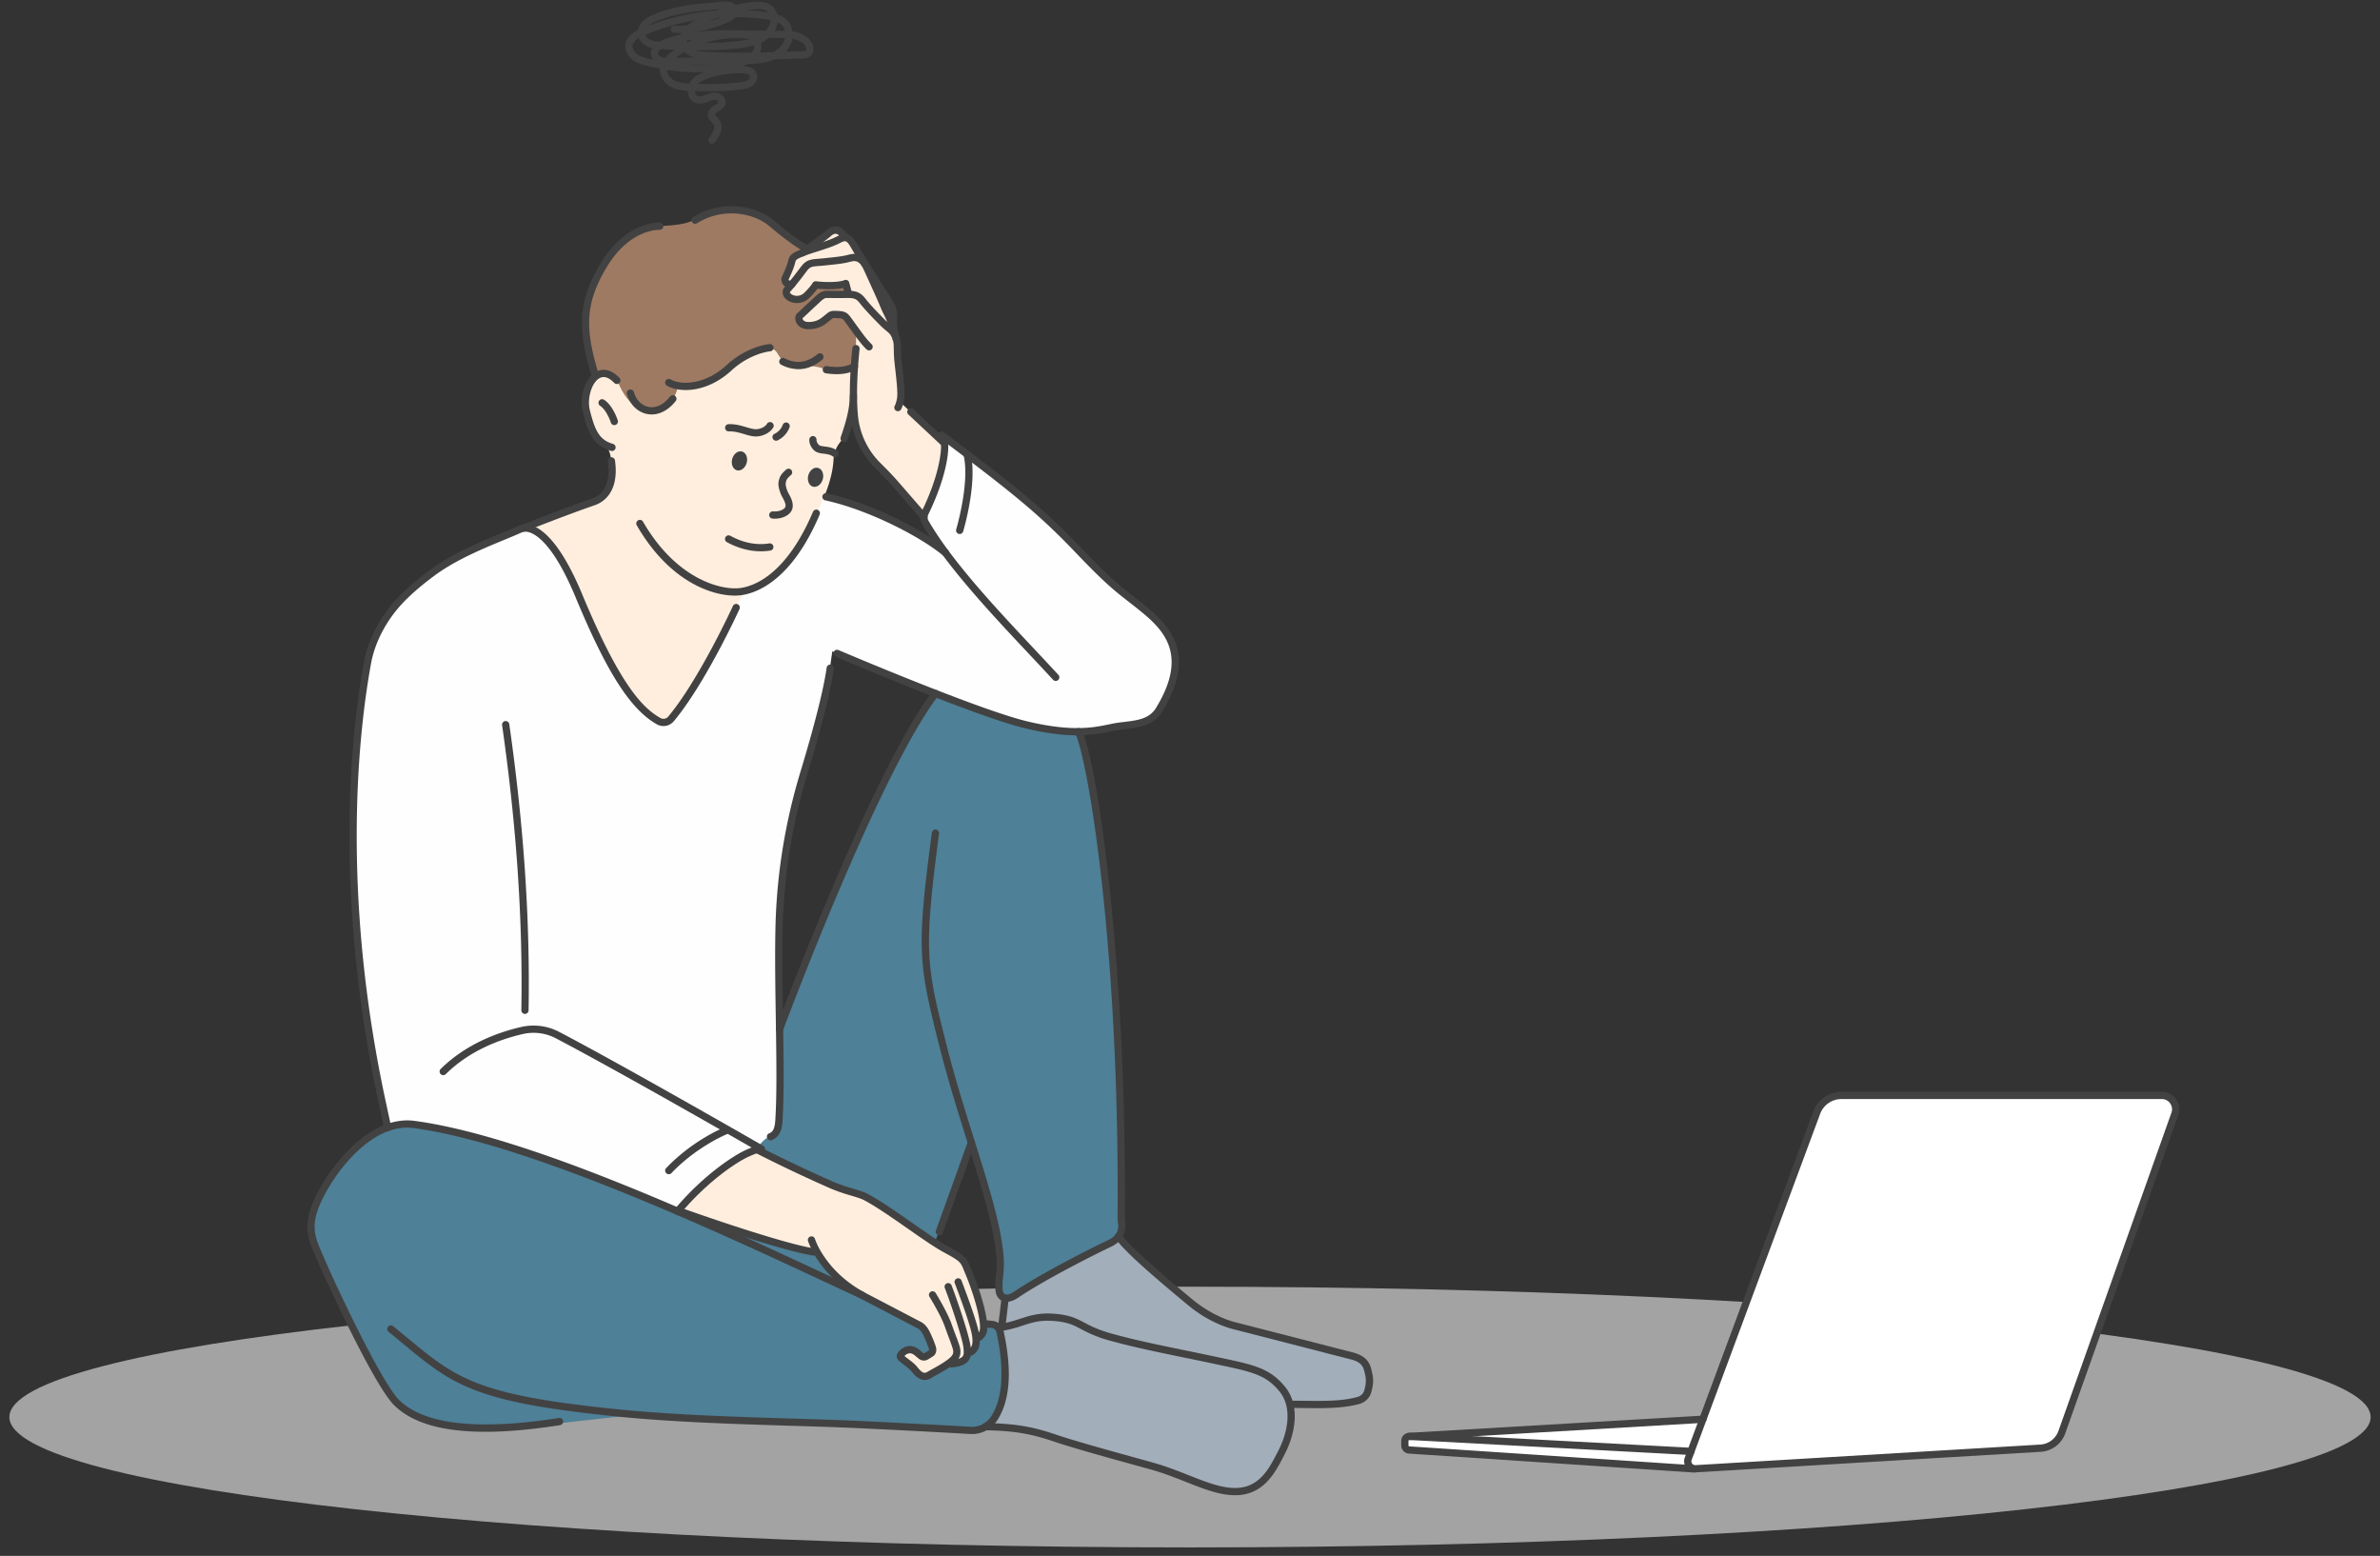<svg width="127" height="83" fill="none" xmlns="http://www.w3.org/2000/svg"><rect width="100%" height="100%" fill="#333333" stroke="none"/><path d="M126.5 75.595c0 3.841-28.206 6.954-63 6.954s-63-3.113-63-6.954c0-3.84 28.206-6.954 63-6.954s63 3.113 63 6.954z" fill="#A3A3A3"/><path d="M116.052 59.415l-6.027 16.977c-.176.49-.624.827-1.142.858l-18.4 1.097a.309.309 0 01-.086-.005l.003.016-15.21-1.01a.244.244 0 01-.224-.243v-.242c0-.139.116-.25.255-.242l15.647-.914 6.078-16.361a1.398 1.398 0 011.31-.912h17.104c.507 0 .863.502.692.981z" fill="#fff"/><path d="M90.458 78.547a.59.59 0 01-.553-.797l6.86-18.467a1.6 1.6 0 011.493-1.038h17.101a.92.92 0 01.76.393.92.92 0 01.116.848l-6.029 16.977c-.2.563-.715.95-1.312.986l-18.4 1.097h-.036zm7.8-19.916a1.21 1.21 0 00-1.131.786l-6.86 18.468a.202.202 0 00.024.187.2.2 0 00.167.088v.193l.013-.193 18.4-1.097c.442-.026.823-.313.971-.73l6.029-16.977a.537.537 0 00-.068-.495.537.537 0 00-.444-.23H98.258z" fill="#424242"/><path d="M90.4 78.554h-.012l-15.21-1.01a.436.436 0 01-.406-.435v-.241a.437.437 0 01.459-.435l15.01.8a.193.193 0 11-.02.387l-15.011-.801a.056.056 0 00-.036.013.048.048 0 00-.016.036v.241c0 .026.02.048.046.05l15.21 1.01a.193.193 0 01-.013.385z" fill="#424242"/><path d="M75.22 76.82a.193.193 0 01-.01-.386l15.647-.915a.193.193 0 01.023.386l-15.648.915h-.012z" fill="#424242"/><path d="M53.636 69.31c.886-.132 1.576-1.165 3.193-1.766 1.617-.602 2.697-1.225 2.855-1.58.157-.353.152-2.355.15-2.969-.004-.614-.316-10.183-.494-12.21-.178-2.026-1.091-10.805-1.793-11.75-.702-.946-5.854-3.27-5.854-3.27s-1.315.492-1.996 1.528c-.68 1.036-3.912 6.755-5.485 11.032a120.14 120.14 0 01-3.097 7.61l-20.972 4.46s-3.616 2.825-3.638 5.31c.334.83 2.31 5.101 2.31 5.101s1.79 4.445 3.653 4.862c1.864.416 3.091.767 5.854.438 2.762-.329 6.05-.68 6.05-.68s7.894.483 10.985.549c3.091.065 6.026.39 6.73.261.702-.13 1.41-.865 1.55-2.213.139-1.348-.42-3.146-.42-3.146l-4.999-.718 2.154-5.064 1.53-4.138s1.068 3.332 1.216 4.483c.148 1.15.29 1.494.186 3.04.032.465-.26.604.332.83z" fill="#4E8097"/><path d="M27.984 28.169s-3.813 1.222-5.76 3.05c-1.948 1.828-2.468 3.03-2.716 4.716-.248 1.687-1.116 7.002-.443 14.011.674 7.01 1.62 10.205 1.62 10.205s-.015-.46 3.186.173c3.201.634 7.52 2.365 7.52 2.365l4.766 1.934s1.905-2.23 3.333-2.894c1.427-.663.892-.849 1.789-1.183.271-.113.32-1.544.32-1.544s-.42-10.384.393-13.92c.812-3.537 1.93-7.413 2.095-8.261.164-.848.327-2.075.327-2.075l.339.146s9.636 4.407 12.64 4.142c3.004-.265 3.866-.624 3.866-.624s.652-.136 1.266-1.971c.613-1.836-.217-2.78-.786-3.306-.57-.526-3.086-2.284-4.48-4.08-1.395-1.794-6.92-5.735-6.92-5.735s.594.624-1.034 4.066c.377 1.075-.042.52.949 1.833-.72-.264-2.255-1.697-4.028-2.05-1.773-.352-2.248-.664-2.248-.664s-.398.546-.459.881l-15.535.785z" fill="#FEFEFE"/><path d="M45.168 18.355c-.658-.37-8-1.373-8-1.373l-5.407 3.042s-.663.616-.526 1.603c.137.986.499 1.636.696 1.841.198.206.625.223.69 1.193.067.97.109 1.474-.545 1.892-.518.33-3.058 1.248-4.096 1.617.445.057.828.157 1.07.586.01.015.016.033.025.05a.92.92 0 01.46.503c.362.918 1.1 1.72 1.48 2.659.131.322.242.721.368 1.127.166.065.213.285.315.505.209.45.528.838.677 1.319.806 1.191 1.608 3.059 2.963 3.6.023.01.041.023.063.034a2.04 2.04 0 00.266-.063c.01-.03.017-.06.032-.087a.678.678 0 01.187-.291l.017-.017a.906.906 0 01.4-.233l.05-.007c.2-.362.373-.81.571-1.098.77-1.12 1.442-2.4 1.994-3.642a.888.888 0 01.15-.23.223.223 0 01.024-.173c.22-.338.367-.719.608-1.044.009-.012.02-.02.03-.03a.239.239 0 01.272-.129l.005.002c.23-.213.51-.4.877-.563.567-.25 1.283-.906 1.747-1.561a1.09 1.09 0 01.053-.202c.062-.218.172-.407.332-.568l.046-.036.01-.023c.097-.353.147-.56.147-.56s1.212-1.909 1.261-3.53c.129-.931.492-.78.844-1.76.353-.98.27-2.01.27-2.01s.232-1.974-.426-2.343z" fill="#FFEEDE"/><path d="M31.714 20.073c.477-.52 1.029-.07 1.203.22.173.29.524 1.386 1.434 1.506.91.121 1.184.003 1.458-.355.274-.357.395-.883.395-.883s.636.285 1.786-.34c1.152-.625 1.8-1.484 2.675-1.623 1.284-.202.393.875 2.099.904 1.705.028 1.091.489 2.198.247 1.108-.24 2.05-1.201 2.05-1.201l-1.611-4.18s-1.93-.785-2.583-1.226c-.653-.44-1.936-1.658-2.56-1.74-.623-.082-1.72-.302-2.52 0-.8.301-.712.601-2.696.665-1.984.064-2.764 2.201-3.328 3.166-.564.965-.562 2.399-.31 3.414.252 1.015.31 1.426.31 1.426z" fill="#9E7A62"/><path d="M50.272 23.53l-2.25-2.085-.198-3.285-.18-1.613-2.352-3.804-.77-.46L43 13.385s-.575.175-.838.888c-.264.713-.318.877.044.932-.242.236-.258.97.51.729.767-.241.876-.74.876-.74l1.525-.011.158.548s-1.151-.252-1.453.027c-.301.28-1.206.927-1.192 1.162.014.236.65.685 1.165.33.515-.357.833-.67 1.206-.423.373.247.693.893.693.893l-.033 1.127s-.26 2.73.008 3.86c.269 1.13.657 1.73 1.905 2.883 1.247 1.152 1.73 2.03 1.73 2.03s.576-1.221.885-2.425c.31-1.204.083-1.667.083-1.667zm-9.878 37.793s3.812 1.913 4.766 2.16c.954.247 1.841.822 2.976 1.645 1.134.822 2.998 1.907 2.998 1.907s.31.22.542.81c.232.588.96 2.594.752 3.208-.209.614-.351.361-.351.361s-.095.757-.459.812c-.034.274-.563.597-.917.531-.608.296-1.266.665-1.323.67-.058.004-1.365-1.064-1.365-1.09 0-.024.345-.525.748-.312.403.214.657.535.871.19.165-.403.017-.346-.057-.716-.074-.37-.56-.912-.954-1.068-.395-.157-2.2-.803-3.549-1.921-1.348-1.119-1.436-1.722-1.436-1.722s-3.541-.833-5.656-1.513c-2.116-.68-1.842-.69-1.831-.745.01-.055 2.318-2.785 4.245-3.207z" fill="#FFEEDE"/><path d="M53.71 69.21c1.184-.35 1.657-1.018 3.246-1.714 1.588-.696 2.69-1.468 2.69-1.468s2.477 2.284 3.004 2.725c.526.44 1.935 1.784 4.182 2.234 2.247.449 5.635 1.37 5.788 1.48.153.109.384.57.438 1.04.055.472-.11.867-.383 1.13-.274.263-3.853.279-3.853.279s.28 1.223-.225 2.22c-.504.998-1.294 2.094-1.7 2.28-.405.187-1.972.183-3.397-.483-1.426-.668-6.227-1.917-6.227-1.917s-2.28-.713-2.84-.768c-.558-.055-1.837-.14-1.837-.14s1.061-1.015 1.038-2.646c-.022-1.631-.307-2.42-.285-2.585.022-.164.361-1.666.361-1.666z" fill="#A2AEBA"/><path d="M20.684 60.345a.193.193 0 01-.189-.153l-.255-1.19c-2.545-11.659-1.416-20.47-.813-23.717.186-1 .681-2.043 1.394-2.934.495-.619 1.195-1.26 2.14-1.959 1.168-.863 2.626-1.465 3.798-1.949.352-.146.677-.28.957-.406.017-.01.279-.14.7.01.605.216 1.555 1.024 2.65 3.654 2.033 4.89 3.252 6.082 4.177 6.603a.329.329 0 00.413-.075c1.648-1.97 3.434-5.859 3.452-5.898a.193.193 0 11.352.16c-.074.162-1.827 3.977-3.507 5.986a.716.716 0 01-.9.163c-1.41-.794-2.669-2.76-4.344-6.79-1.095-2.631-1.987-3.283-2.422-3.438-.256-.091-.398-.03-.4-.029-.295.134-.624.27-.98.417-1.153.476-2.586 1.068-3.716 1.903-.918.68-1.595 1.297-2.069 1.89-.673.842-1.14 1.823-1.315 2.763-.6 3.224-1.72 11.974.81 23.565l.256 1.19a.193.193 0 01-.189.234z" fill="#424242"/><path d="M28.013 54.089h-.003a.193.193 0 01-.19-.197c.082-4.82-.254-9.795-1.027-15.206a.193.193 0 11.383-.055c.776 5.432 1.113 10.426 1.03 15.268a.193.193 0 01-.193.19zm8.144 10.726a.193.193 0 01-.148-.317c1.529-1.817 3.133-2.849 3.767-3.14a5.99 5.99 0 01.331-.141c-1.63-.934-7.49-4.281-10.454-5.831a2.56 2.56 0 00-1.763-.222c-1.157.267-2.807.854-4.102 2.136a.193.193 0 01-.272-.275c1.36-1.345 3.082-1.96 4.287-2.237a2.945 2.945 0 012.029.256c3.344 1.748 10.356 5.773 10.868 6.067a.21.21 0 01.068.046.193.193 0 01-.192.323c-.04.003-.202.029-.639.229-.607.279-2.148 1.273-3.631 3.037a.193.193 0 01-.148.07z" fill="#424242"/><path d="M35.688 62.64a.193.193 0 01-.14-.327c1.427-1.492 3.033-2.141 3.1-2.168a.193.193 0 11.143.359c-.015.006-1.597.648-2.963 2.077a.194.194 0 01-.14.06zm16.564 8.89a.194.194 0 01-.15-.313 1.06 1.06 0 01.08-.088c.084-.083.162-.16.077-.727-.11-.731-.466-1.784-.75-2.453l-.078-.191c-.166-.415-.192-.479-1.035-.932-.513-.275-1.22-.77-1.97-1.293-.818-.57-1.663-1.16-2.304-1.501-.172-.091-.434-.17-.739-.261a9.42 9.42 0 01-1.034-.357 78.288 78.288 0 01-4.046-1.917.193.193 0 11.182-.341 77.932 77.932 0 004.017 1.903c.334.144.684.249.992.342.324.097.604.18.809.29.662.35 1.517.948 2.344 1.525.74.517 1.439 1.005 1.932 1.27.934.502 1.009.626 1.21 1.127l.077.185c.302.714.659 1.778.775 2.546.106.706-.01.884-.186 1.059-.017.017-.035.034-.052.055a.194.194 0 01-.15.073z" fill="#424242"/><path d="M51.704 72.358a.193.193 0 01-.066-.375c.165-.06.307-.16.236-.704-.05-.386-.36-1.333-.92-2.812a.193.193 0 11.36-.136c.58 1.528.888 2.476.944 2.899.054.417.047.92-.487 1.116a.196.196 0 01-.067.012z" fill="#424242"/><path d="M50.767 72.951a.193.193 0 01-.02-.385c.328-.035.535-.103.617-.203.073-.09.072-.242.045-.488-.054-.489-.693-2.395-.992-3.163a.193.193 0 01.36-.14c.28.717.953 2.693 1.016 3.26.03.285.045.558-.129.773-.154.191-.424.297-.877.345l-.02.001z" fill="#424242"/><path d="M49.344 73.62c-.337 0-.584-.31-.707-.463-.091-.114-.259-.24-.407-.353-.237-.18-.38-.289-.38-.447 0-.162.177-.377.395-.48.156-.074.47-.154.82.134.093.081.16.137.21.176.013.01.03.011.044.002l.248-.15c.014-.008.01-.052 0-.09a6.412 6.412 0 00-.274-.677c-.072-.152-.166-.319-.319-.404l-3.08-1.61a6.478 6.478 0 01-2.14-1.872 4.636 4.636 0 01-.635-1.176.193.193 0 01.365-.126c.118.34.314.703.583 1.076.511.71 1.188 1.3 2.011 1.758l3.08 1.61c.254.141.392.384.484.58.11.229.247.57.294.73.069.224.003.428-.17.532l-.247.15a.427.427 0 01-.483-.03 5.25 5.25 0 01-.221-.185c-.117-.095-.234-.13-.346-.1a.415.415 0 00-.204.134c.051.045.134.108.199.157.166.126.354.268.475.42.274.343.392.362.54.273.11-.066.22-.126.332-.188.221-.122.45-.249.706-.433.364-.263.396-.389.312-.657a9.218 9.218 0 00-.188-.53 23.154 23.154 0 01-.226-.618c-.146-.417-.525-1.112-.816-1.582a.193.193 0 01.33-.203c.3.487.695 1.214.85 1.657.09.258.162.447.223.609.075.197.135.356.196.551.162.514-.054.797-.455 1.086-.275.198-.514.33-.746.458-.108.06-.214.118-.32.182a.642.642 0 01-.333.1z" fill="#424242"/><path d="M43.417 66.981c-.01 0-.02 0-.03-.002-1.487-.23-5.194-1.474-7.15-2.174a.193.193 0 01.13-.364c1.81.647 5.617 1.931 7.08 2.156a.193.193 0 01-.03.384z" fill="#424242"/><path d="M25.898 76.38c-2.283 0-3.882-.463-4.847-1.396-1.097-1.062-3.72-6.813-4.055-7.594l-.126-.288c-.444-1.009-.765-1.737-.035-3.259.85-1.775 2.942-4.32 5.228-4.055 6.128.792 16.086 5.435 22.036 8.21.732.341 1.393.65 1.966.913a.193.193 0 11-.161.35c-.573-.262-1.236-.571-1.969-.913-5.54-2.584-15.853-7.393-21.92-8.176-2.083-.244-4.03 2.163-4.832 3.838-.652 1.361-.392 1.954.04 2.936.042.094.085.191.128.292.54 1.261 2.998 6.53 3.968 7.468 1.342 1.298 4.21 1.613 8.524.936a.194.194 0 01.06.382c-1.514.237-2.848.357-4.005.357z" fill="#424242"/><path d="M51.87 76.502l-.093-.003a585.53 585.53 0 00-5.947-.31c-1.163-.054-2.42-.093-3.752-.133-2.87-.089-6.123-.189-9.062-.481-7.729-.769-8.84-1.688-11.525-3.907a95.15 95.15 0 00-.767-.63.194.194 0 01.243-.3c.274.222.528.432.77.632 2.62 2.166 3.706 3.063 11.318 3.82 2.925.291 6.171.391 9.035.48 1.333.04 2.592.079 3.758.133 2.695.127 5.06.26 5.951.31.428.027.838-.177 1.072-.526.641-.958.743-2.527.295-4.537a.263.263 0 00-.225-.198 11.548 11.548 0 00-.43-.044.193.193 0 01.03-.386s.158.013.444.046a.647.647 0 01.559.498c.478 2.146.36 3.773-.351 4.836-.293.437-.794.7-1.324.7zm5.608-37.274c-.709 0-1.61-.093-2.794-.38-2.649-.643-9.79-3.685-10.093-3.814a.193.193 0 11.151-.356c.074.032 7.415 3.159 10.033 3.794 2.417.587 3.61.337 4.4.171l.198-.04c.2-.04.411-.066.616-.09.662-.08 1.287-.155 1.653-.677 1.752-2.806.546-4.148-.722-5.185a34.415 34.415 0 00-.713-.566c-.732-.57-1.26-.983-2.822-2.62-1.915-2.01-3.365-3.173-6.785-5.751.03.794-.306 2.18-1.068 3.74a.328.328 0 00.004.307c1.243 2.169 3.685 4.766 5.647 6.853.46.49.9.959 1.3 1.394a.193.193 0 01-.284.261c-.4-.434-.838-.901-1.298-1.39-1.976-2.102-4.435-4.718-5.7-6.925a.714.714 0 01-.016-.67c1.097-2.247 1.113-3.726.968-3.906l-.012-.01a.193.193 0 01.215-.32.292.292 0 01.04.029c3.68 2.768 5.264 4.017 7.269 6.12 1.541 1.618 2.06 2.023 2.78 2.583.212.166.442.345.72.572 1.498 1.225 2.632 2.763.8 5.698-.472.67-1.247.764-1.93.846a7.612 7.612 0 00-.587.085l-.194.04a7.931 7.931 0 01-1.776.207z" fill="#424242"/><path d="M50.456 29.688a.193.193 0 01-.123-.045c-1.233-1.026-3.991-2.447-6.3-2.952a.193.193 0 01.083-.377c2.397.524 5.169 1.954 6.464 3.032a.193.193 0 01-.124.342zm.754-1.201a.193.193 0 01-.185-.248c.008-.025.738-2.501.393-3.963a.193.193 0 01.376-.089c.369 1.563-.367 4.057-.398 4.162a.193.193 0 01-.185.138zM41.115 60.831a.193.193 0 01-.069-.373c.21-.08.297-.271.325-.706.09-1.383.059-3.36.026-5.453-.026-1.687-.053-3.432-.015-4.915.07-2.767.516-5.524 1.326-8.194.761-2.513 1.247-4.44 1.403-5.57a.193.193 0 01.383.053c-.162 1.167-.638 3.06-1.416 5.63a30.593 30.593 0 00-1.31 8.091c-.038 1.475-.01 3.216.015 4.9.033 2.1.064 4.085-.026 5.483-.018.274-.054.844-.573 1.042a.198.198 0 01-.07.012zm24.789 18.933c-.828 0-1.665-.33-2.624-.71-.598-.236-1.215-.48-1.893-.667l-.58-.16c-1.665-.46-3.552-.982-4.56-1.323-1.117-.378-1.989-.575-3.654-.603a.193.193 0 01-.19-.196c.002-.107.083-.199.197-.19 1.716.029 2.616.232 3.77.623.998.337 2.88.857 4.54 1.316l.58.16c.697.194 1.325.441 1.932.68.987.39 1.84.73 2.642.679 1.157-.07 1.675-1.068 2.053-1.796l.073-.14c.517-.979.806-2.34.072-3.224-.728-.877-1.431-1.026-3.312-1.424l-.263-.056c-.545-.116-1.06-.222-1.554-.323-1.41-.29-2.626-.54-3.883-.885a6.928 6.928 0 01-1.568-.625c-.398-.21-.685-.36-1.375-.424-.776-.07-1.19.063-1.714.232a7.348 7.348 0 01-1.292.32.195.195 0 01-.22-.163.193.193 0 01.164-.22c.521-.076.881-.193 1.23-.305.543-.175 1.013-.326 1.868-.249.766.07 1.115.254 1.519.467.343.18.732.386 1.49.595 1.245.342 2.456.59 3.858.879.495.101 1.011.207 1.558.324l.262.055c1.92.407 2.715.575 3.53 1.555.855 1.03.547 2.562-.028 3.65l-.072.14c-.397.764-.997 1.919-2.372 2.003a3.298 3.298 0 01-.184.005z" fill="#424242"/><path d="M41.6 55.098a.194.194 0 01-.182-.26c.051-.137 5.113-13.723 8.345-17.961a.193.193 0 11.307.234c-3.197 4.193-8.239 17.725-8.29 17.861a.193.193 0 01-.18.126zm12.117 14.35a.581.581 0 01-.246-.053c-.193-.088-.32-.282-.348-.53a3.494 3.494 0 01.019-.782c.032-.326.07-.696.003-1.274-.174-1.587-.803-3.59-1.53-5.907-.512-1.629-1.04-3.313-1.49-5.095-1.126-4.455-1.222-5.154-.4-11.386a.193.193 0 01.383.05c-.84 6.368-.675 7.017.391 11.241.448 1.772.975 3.45 1.484 5.074.734 2.337 1.368 4.356 1.546 5.98a5.64 5.64 0 01-.003 1.356 3.153 3.153 0 00-.019.7c.013.109.06.192.126.222.104.05.286-.007.5-.151 1.429-.967 4.163-2.344 4.998-2.737.493-.231.563-.583.535-.836a4.004 4.004 0 01-.03-.47c.106-14.43-1.597-24.383-2.262-25.73a.193.193 0 11.346-.172c.834 1.689 2.402 12.363 2.303 25.905a3.61 3.61 0 00.027.424c.028.25.01.87-.755 1.229-.827.39-3.536 1.753-4.945 2.707-.263.178-.472.235-.633.235z" fill="#424242"/><path d="M70.281 75.12c-.217 0-.436-.003-.659-.006-.236-.002-.479-.005-.726-.005a.193.193 0 010-.386c.249 0 .492.003.73.005 1.066.012 1.986.022 2.81-.205a.523.523 0 00.371-.377c.079-.32.118-.52.014-.912-.067-.316-.162-.563-.72-.71l-6.197-1.592c-.827-.195-1.742-.67-2.508-1.306-1.697-1.406-3.34-2.809-3.87-3.549a.193.193 0 01.315-.225c.573.802 2.753 2.608 3.801 3.477.711.59 1.591 1.048 2.354 1.228L72.2 72.15c.769.203.918.62.998.994.123.463.074.735-.015 1.095a.911.911 0 01-.643.656c-.69.19-1.453.225-2.258.225zm-16.817-4.228a.193.193 0 01-.192-.216l.173-1.443a.196.196 0 01.215-.17.193.193 0 01.168.216l-.172 1.443a.193.193 0 01-.192.17zM50.126 65.9a.193.193 0 01-.182-.259l1.708-4.749a.193.193 0 11.364.13l-1.709 4.75a.193.193 0 01-.181.127zm.28-42.05a.192.192 0 01-.131-.052L48.47 22.11a.193.193 0 11.264-.282l1.804 1.687a.193.193 0 01-.132.335zm-1.101 3.916a.193.193 0 01-.146-.066s-.362-.413-1.432-1.648c-.4-.46-.709-.769-.982-1.04l-.047-.048a4.49 4.49 0 01-1.3-2.75c-.12-1.272.002-2.824.085-3.636a.193.193 0 11.385.04c-.083.797-.203 2.32-.086 3.56a4.104 4.104 0 001.189 2.513l.047.046c.264.264.593.591 1.001 1.062 1.068 1.232 1.43 1.646 1.43 1.646a.193.193 0 01-.144.32zm-1.72-9.975h-.006a.193.193 0 01-.188-.199c.01-.33-.094-.542-.226-.81a5.197 5.197 0 01-.17-.37c-.13-.319-.329-.758-.56-1.266l-.328-.722c-.244-.545-.464-.533-.747-.457-.342.091-.717.13-1.191.178l-.184.019c-.101.01-.192.018-.274.024-.358.028-.478.037-.635.24-.054.069-.109.142-.166.218-.198.263-.423.561-.756.93-.005.004-.005.024.006.05.016.036.109.116.262.145a.55.55 0 00.504-.16c.35-.353.422-.491.425-.497a.2.2 0 01.199-.11c.587.073 1.262.047 1.503-.058a.193.193 0 01.265.13c.08.321.145.533.146.535a.193.193 0 01-.37.113s-.041-.136-.1-.358c-.363.08-.91.082-1.37.036a4.097 4.097 0 01-.424.482.935.935 0 01-.85.266c-.255-.048-.469-.194-.545-.373a.423.423 0 01.062-.461c.322-.355.54-.646.734-.903l.17-.222c.261-.338.533-.359.91-.388.08-.006.166-.013.264-.023l.184-.02c.458-.046.819-.083 1.131-.166.397-.106.849-.109 1.2.671.112.25.222.492.326.72.233.513.435.956.567 1.283.051.126.106.237.158.343.144.292.28.567.267.993a.193.193 0 01-.193.187z" fill="#424242"/><path d="M47.824 18.26a.193.193 0 01-.182-.129 3.5 3.5 0 01-.165-.893 2.707 2.707 0 01.004-.3c.013-.252.02-.403-.324-.93-.47-.721-1.384-2.168-1.693-2.707-.288-.502-.32-.5-.666-.324-.329.168-.794.316-1.205.447-.224.07-.435.138-.589.197-.408.159-.53.22-.555.325-.049.204-.107.406-.367.962a.082.082 0 00.02.048c.017.014.09.02.131.016a.193.193 0 11.048.384c-.051.006-.313.029-.466-.141a.468.468 0 01-.11-.403.185.185 0 01.013-.039c.256-.545.31-.73.355-.916.075-.318.36-.429.792-.596.164-.064.381-.133.611-.206.397-.126.846-.268 1.147-.422.63-.322.851-.09 1.176.476.306.533 1.215 1.97 1.682 2.688.393.602.403.833.386 1.16-.004.077-.009.16-.004.262.023.434.142.78.143.784a.193.193 0 01-.182.257z" fill="#424242"/><path d="M42.818 13.68a.193.193 0 01-.12-.345c.21-.164.466-.348.713-.526.287-.207.558-.402.672-.507.163-.15.346-.226.53-.217a.645.645 0 01.453.23c.052.059.111.117.177.172a.193.193 0 11-.25.295 2.15 2.15 0 01-.216-.21c-.057-.064-.119-.098-.182-.101-.077-.002-.165.037-.25.115-.13.121-.398.314-.708.537-.244.175-.497.357-.7.516a.192.192 0 01-.119.042zm5.096 8.256a.193.193 0 01-.167-.29c.053-.092.101-.29.119-.392.049-.286-.023-.924-.092-1.541a55.213 55.213 0 01-.053-.483 7.059 7.059 0 01-.027-.58c-.004-.17-.007-.331-.025-.404-.091-.365-.183-.44-.383-.606a3.948 3.948 0 01-.298-.266c-.53-.53-.894-.925-1.115-1.21-.179-.231-.304-.275-.753-.266a17.09 17.09 0 01-.718 0 13.21 13.21 0 00-.293-.002c-.13.001-.263.127-.404.261a5.402 5.402 0 01-.116.109 17.5 17.5 0 00-.378.353c-.158.149-.307.29-.388.36 0 .018.007.055.036.093.058.074.173.112.32.106.414-.017.6-.17.781-.317l.142-.116c.179-.148.256-.18.609-.159.234.015.434.027.62.258.058.072.154.204.255.345l.187.258c.353.485.485.666.739.916a.193.193 0 11-.272.275c-.275-.272-.412-.46-.78-.963l-.188-.26c-.096-.134-.187-.26-.241-.328-.077-.096-.125-.102-.342-.115-.238-.014-.238-.014-.34.071l-.144.117c-.198.161-.468.382-1.01.404-.417.02-.645-.195-.724-.4-.068-.179-.033-.367.087-.468.07-.057.226-.205.387-.358.143-.135.29-.274.386-.36l.108-.1c.18-.172.384-.366.666-.369l.303.003c.183.003.402.007.703 0 .505-.012.781.045 1.067.415.21.272.565.656 1.083 1.173.103.103.192.177.27.242.227.187.39.322.513.81.028.116.032.281.036.49.003.17.007.363.026.548.016.157.034.318.052.48.075.673.146 1.309.089 1.65-.007.035-.062.339-.166.52a.192.192 0 01-.167.096zM32.658 24.06a.195.195 0 01-.054-.007c-.983-.286-1.243-1.04-1.503-2.075-.205-.818.122-1.818.7-2.14.23-.128.696-.256 1.255.32a.193.193 0 01-.278.269c-.288-.298-.554-.383-.788-.252-.418.233-.672 1.08-.514 1.71.275 1.093.507 1.585 1.236 1.797a.193.193 0 01-.054.378z" fill="#424242"/><path d="M32.78 22.679a.194.194 0 01-.184-.135c-.058-.185-.274-.704-.57-.892a.193.193 0 01.207-.326c.476.302.721 1.07.732 1.102a.193.193 0 01-.185.251zm1.996-.569c-.082 0-.163-.008-.244-.024-.51-.102-.923-.508-1.08-1.061a.193.193 0 11.373-.105c.116.412.416.714.783.787.395.079.802-.118 1.146-.553a.193.193 0 01.303.24c-.367.464-.824.716-1.281.716zm1.817-1.303c-.383 0-.726-.081-.997-.228a.193.193 0 11.184-.34c.661.358 1.93.216 2.98-.751 1.117-1.028 2.26-1.128 2.308-1.132a.19.19 0 01.207.178.193.193 0 01-.177.208c-.01 0-1.063.097-2.075 1.03-.79.727-1.684 1.035-2.43 1.035zm6.013-1.112a2.05 2.05 0 01-.918-.236.193.193 0 01.173-.346c.633.317 1.195.246 1.769-.223a.193.193 0 11.244.3c-.413.337-.833.505-1.268.505zm2.036.266c-.182 0-.374-.016-.578-.047a.193.193 0 01.06-.382c.577.09 1.04.039 1.375-.15a.193.193 0 11.19.337c-.287.161-.638.242-1.047.242zm-12.881.256a.193.193 0 01-.185-.137c-.716-2.39-.824-3.909.495-6.073 1.337-2.193 3.07-2.136 3.141-2.132a.193.193 0 11-.018.386c-.064-.002-1.582-.038-2.793 1.947-1.25 2.052-1.151 3.435-.455 5.76a.193.193 0 01-.185.25zm11.27-6.761a.193.193 0 01-.089-.021c-.606-.316-1.373-.938-1.898-1.379-.845-.71-2.48-1.002-3.848-.148a.193.193 0 11-.205-.328c1.523-.95 3.353-.617 4.301.18.511.43 1.256 1.034 1.829 1.332a.194.194 0 01-.09.364zm-3.826 18.317c-1.255 0-3.51-.775-5.227-3.75a.193.193 0 11.335-.193c1.757 3.045 4.123 3.65 5.13 3.545.695-.073 2.469-.615 3.937-4.067a.193.193 0 11.355.151c-1.548 3.641-3.489 4.22-4.251 4.3-.086.01-.18.014-.279.014z" fill="#424242"/><path d="M40.602 29.41c-.604 0-1.22-.164-1.808-.485a.193.193 0 11.184-.339c.689.375 1.385.51 2.07.403a.193.193 0 01.06.382 3.277 3.277 0 01-.506.039zm.737-1.739c-.038 0-.077-.002-.116-.005a.193.193 0 11.03-.385c.263.021.529-.062.63-.198.027-.035.107-.143-.132-.556-.093-.16-.265-.58-.2-.85.057-.242.094-.354.4-.625a.193.193 0 01.256.289c-.227.202-.237.241-.277.41-.029.122.064.426.155.582.158.273.34.67.108.982-.167.222-.494.356-.854.356zm-.999-4.387c-.21 0-.412-.06-.624-.124-.252-.076-.514-.154-.827-.146a.195.195 0 01-.198-.188.193.193 0 01.189-.199c.375-.01.68.082.947.163.238.07.443.132.627.097.352-.067.462-.261.467-.27a.195.195 0 01.26-.079.191.191 0 01.084.256c-.019.037-.2.37-.739.473a1.002 1.002 0 01-.187.017zm4.219 1.107a.193.193 0 01-.116-.039c-.142-.106-.308-.127-.484-.149-.195-.024-.396-.049-.544-.203-.265-.278-.231-.55-.226-.58a.193.193 0 01.381.061s-.006.115.125.252c.052.055.172.07.311.087.199.024.445.055.67.224a.193.193 0 01-.117.347zm-3.147-.881a.193.193 0 01-.072-.372.859.859 0 00.426-.468.193.193 0 11.36.138 1.253 1.253 0 01-.642.689.192.192 0 01-.072.014zm-1.575 1.2c-.083.274-.32.44-.53.373-.209-.068-.311-.345-.229-.618.083-.273.32-.44.53-.372.21.068.312.344.23.618zm4.061.874c-.083.274-.32.44-.53.373-.209-.068-.311-.345-.229-.618.083-.273.32-.44.53-.372.21.068.312.344.23.617zm1.146-2a.193.193 0 01-.183-.255c.212-.628.477-1.41.486-2.21a.193.193 0 01.193-.192h.002a.193.193 0 01.19.196c-.009.862-.284 1.676-.505 2.33a.193.193 0 01-.183.131zm-17.117 4.785a.193.193 0 01-.072-.373c.023-.01 2.28-.902 3.737-1.403.935-.32.928-1.377.84-1.978a.193.193 0 11.383-.055c.178 1.224-.222 2.098-1.098 2.399-1.447.497-3.697 1.387-3.72 1.396a.19.19 0 01-.07.014zM37.99 7.668a.193.193 0 01-.152-.313c.251-.32.33-.55.244-.703-.023-.04-.062-.084-.102-.13-.096-.109-.228-.257-.207-.465.024-.24.223-.359.37-.446.084-.05.18-.108.19-.16.003-.012-.002-.027-.014-.044a.204.204 0 00-.133-.077c-.113-.014-.243.035-.38.087l-.041.015c-.194.073-.423.136-.648.057a.618.618 0 01-.373-.389.821.821 0 01-.046-.257c-.27-.014-.552-.049-.816-.168-.352-.16-.695-.523-.67-.978l.003-.035a13.01 13.01 0 01-.668-.146c-.27-.065-.552-.144-.79-.324-.29-.22-.437-.56-.377-.867.07-.355.367-.568.661-.712a.924.924 0 01.27-.492c.172-.169.383-.27.586-.354C36.071.28 37.337.183 38.563.09c.127-.01.284-.022.44.027.095.03.178.08.242.145.312-.07.628-.12.945-.15.315-.031.675-.035.957.17.17.124.274.295.322.485.22.072.42.181.577.36.132.152.213.345.241.551.086.012.17.028.256.05.334.091.602.276.753.521.14.228.167.556-.054.742-.139.116-.313.122-.429.127-.488.017-.981.036-1.477.05a2.312 2.312 0 01-.334.119c-.368.1-.741.119-1.106.126-.099.044-.2.08-.3.112h.02c.424.011.7.168.774.443.06.221-.047.477-.263.623-.167.114-.358.148-.538.174-.843.12-1.686.108-2.504.09.002.04.01.08.023.117.02.054.06.125.138.153.108.039.255-.006.383-.054l.04-.015c.167-.063.355-.134.563-.109a.594.594 0 01.4.234.44.44 0 01.08.349c-.044.217-.226.326-.372.413-.083.05-.179.107-.183.153-.004.04.055.106.112.17.05.057.106.12.149.196.257.453-.144.964-.276 1.133a.192.192 0 01-.152.074zm-.74-3.197c.752.015 1.525.019 2.285-.09.136-.019.276-.043.376-.11.076-.052.123-.14.107-.202-.03-.11-.233-.154-.412-.159a5.261 5.261 0 00-1.79.263c-.19.063-.413.15-.567.298zm-1.652-.743c-.01.266.222.495.443.595.224.1.488.127.74.136.01-.02.02-.039.032-.058.175-.29.475-.447.749-.548a10.252 10.252 0 01-1.964-.125zm1.138-.268c.42.022.828.016 1.224-.019l-1.224.019zM34.09 2.025c-.162.095-.3.216-.331.375-.036.185.09.376.232.484.179.135.418.201.647.257l.217.051a.547.547 0 01-.048-.627A1.353 1.353 0 0134.6 2.5a.936.936 0 01-.51-.474zm1.188.596c-.101.073-.172.16-.159.25.01.07.087.144.184.18a.745.745 0 00.181.034c.119-.136.258-.247.378-.335l.141-.1a64.635 64.635 0 01-.64-.025l-.085-.004zm1.245.158a5.22 5.22 0 00-.434.284l-.027.02.994-.015a1.469 1.469 0 01-.173-.057 1.133 1.133 0 01-.36-.232zm.582-.099c.174.056.368.07.582.082.802.044 1.61.053 2.418.044l.026-.031a.564.564 0 00.114-.358c-.257.077-.52.12-.761.15-.79.1-1.588.122-2.379.113zm3.511-.405a.935.935 0 01-.057.524c.23-.004.458-.01.686-.016a1.3 1.3 0 00.538-.471.896.896 0 00.11-.277 11.319 11.319 0 00-.19-.003l-.69-.009a1.864 1.864 0 01-.397.252zm1.664-.208a1.284 1.284 0 01-.167.446 1.462 1.462 0 01-.191.249l.877-.031c.063-.003.158-.006.194-.037.042-.035.03-.153-.025-.242-.1-.162-.287-.286-.526-.35a1.582 1.582 0 00-.162-.035zm-3.006-.033a5.48 5.48 0 00-1.661.261 15.83 15.83 0 001.823-.11c.172-.022.358-.05.54-.096a1.326 1.326 0 00-.2-.03 5.247 5.247 0 00-.502-.025zm-2.632.132a.401.401 0 00.01.104 5.85 5.85 0 01.36-.165 7.525 7.525 0 00-.37.061zm-2.203-.308c.046.117.16.223.308.284.13.054.278.075.427.086a1.72 1.72 0 01.187-.09c.312-.128.634-.226.96-.3a.987.987 0 01.037-.082 6.452 6.452 0 01-.382-.003.193.193 0 01-.185-.2.196.196 0 01.2-.186c.23.01.462.005.691-.014a2.54 2.54 0 01.393-.264c-.908.157-1.796.414-2.636.77zm2.41-.132l-.014.014c.92-.143 1.862-.131 2.728-.121l1.3.016a.84.84 0 00.25-.563 3.901 3.901 0 00-.223-.038 11.84 11.84 0 00-1.633-.125 1.01 1.01 0 01-.342.244 6.36 6.36 0 01-2.067.573zm4.491-.085l.369.005.18.003a.64.64 0 00-.135-.269.782.782 0 00-.262-.19 1.243 1.243 0 01-.152.451zM38.433.487c-1.145.089-2.321.195-3.388.637-.156.065-.316.14-.439.25a12.618 12.618 0 013.625-.816c.067-.025.134-.048.202-.071zm-.12.452c-.18.067-.357.141-.531.222.232-.063.46-.14.683-.232l-.151.01zm1.538-.398c.367.02.733.057 1.095.11l.043.007a.408.408 0 00-.069-.064c-.178-.129-.438-.124-.693-.099a8.2 8.2 0 00-.376.046z" fill="#424242"/></svg>